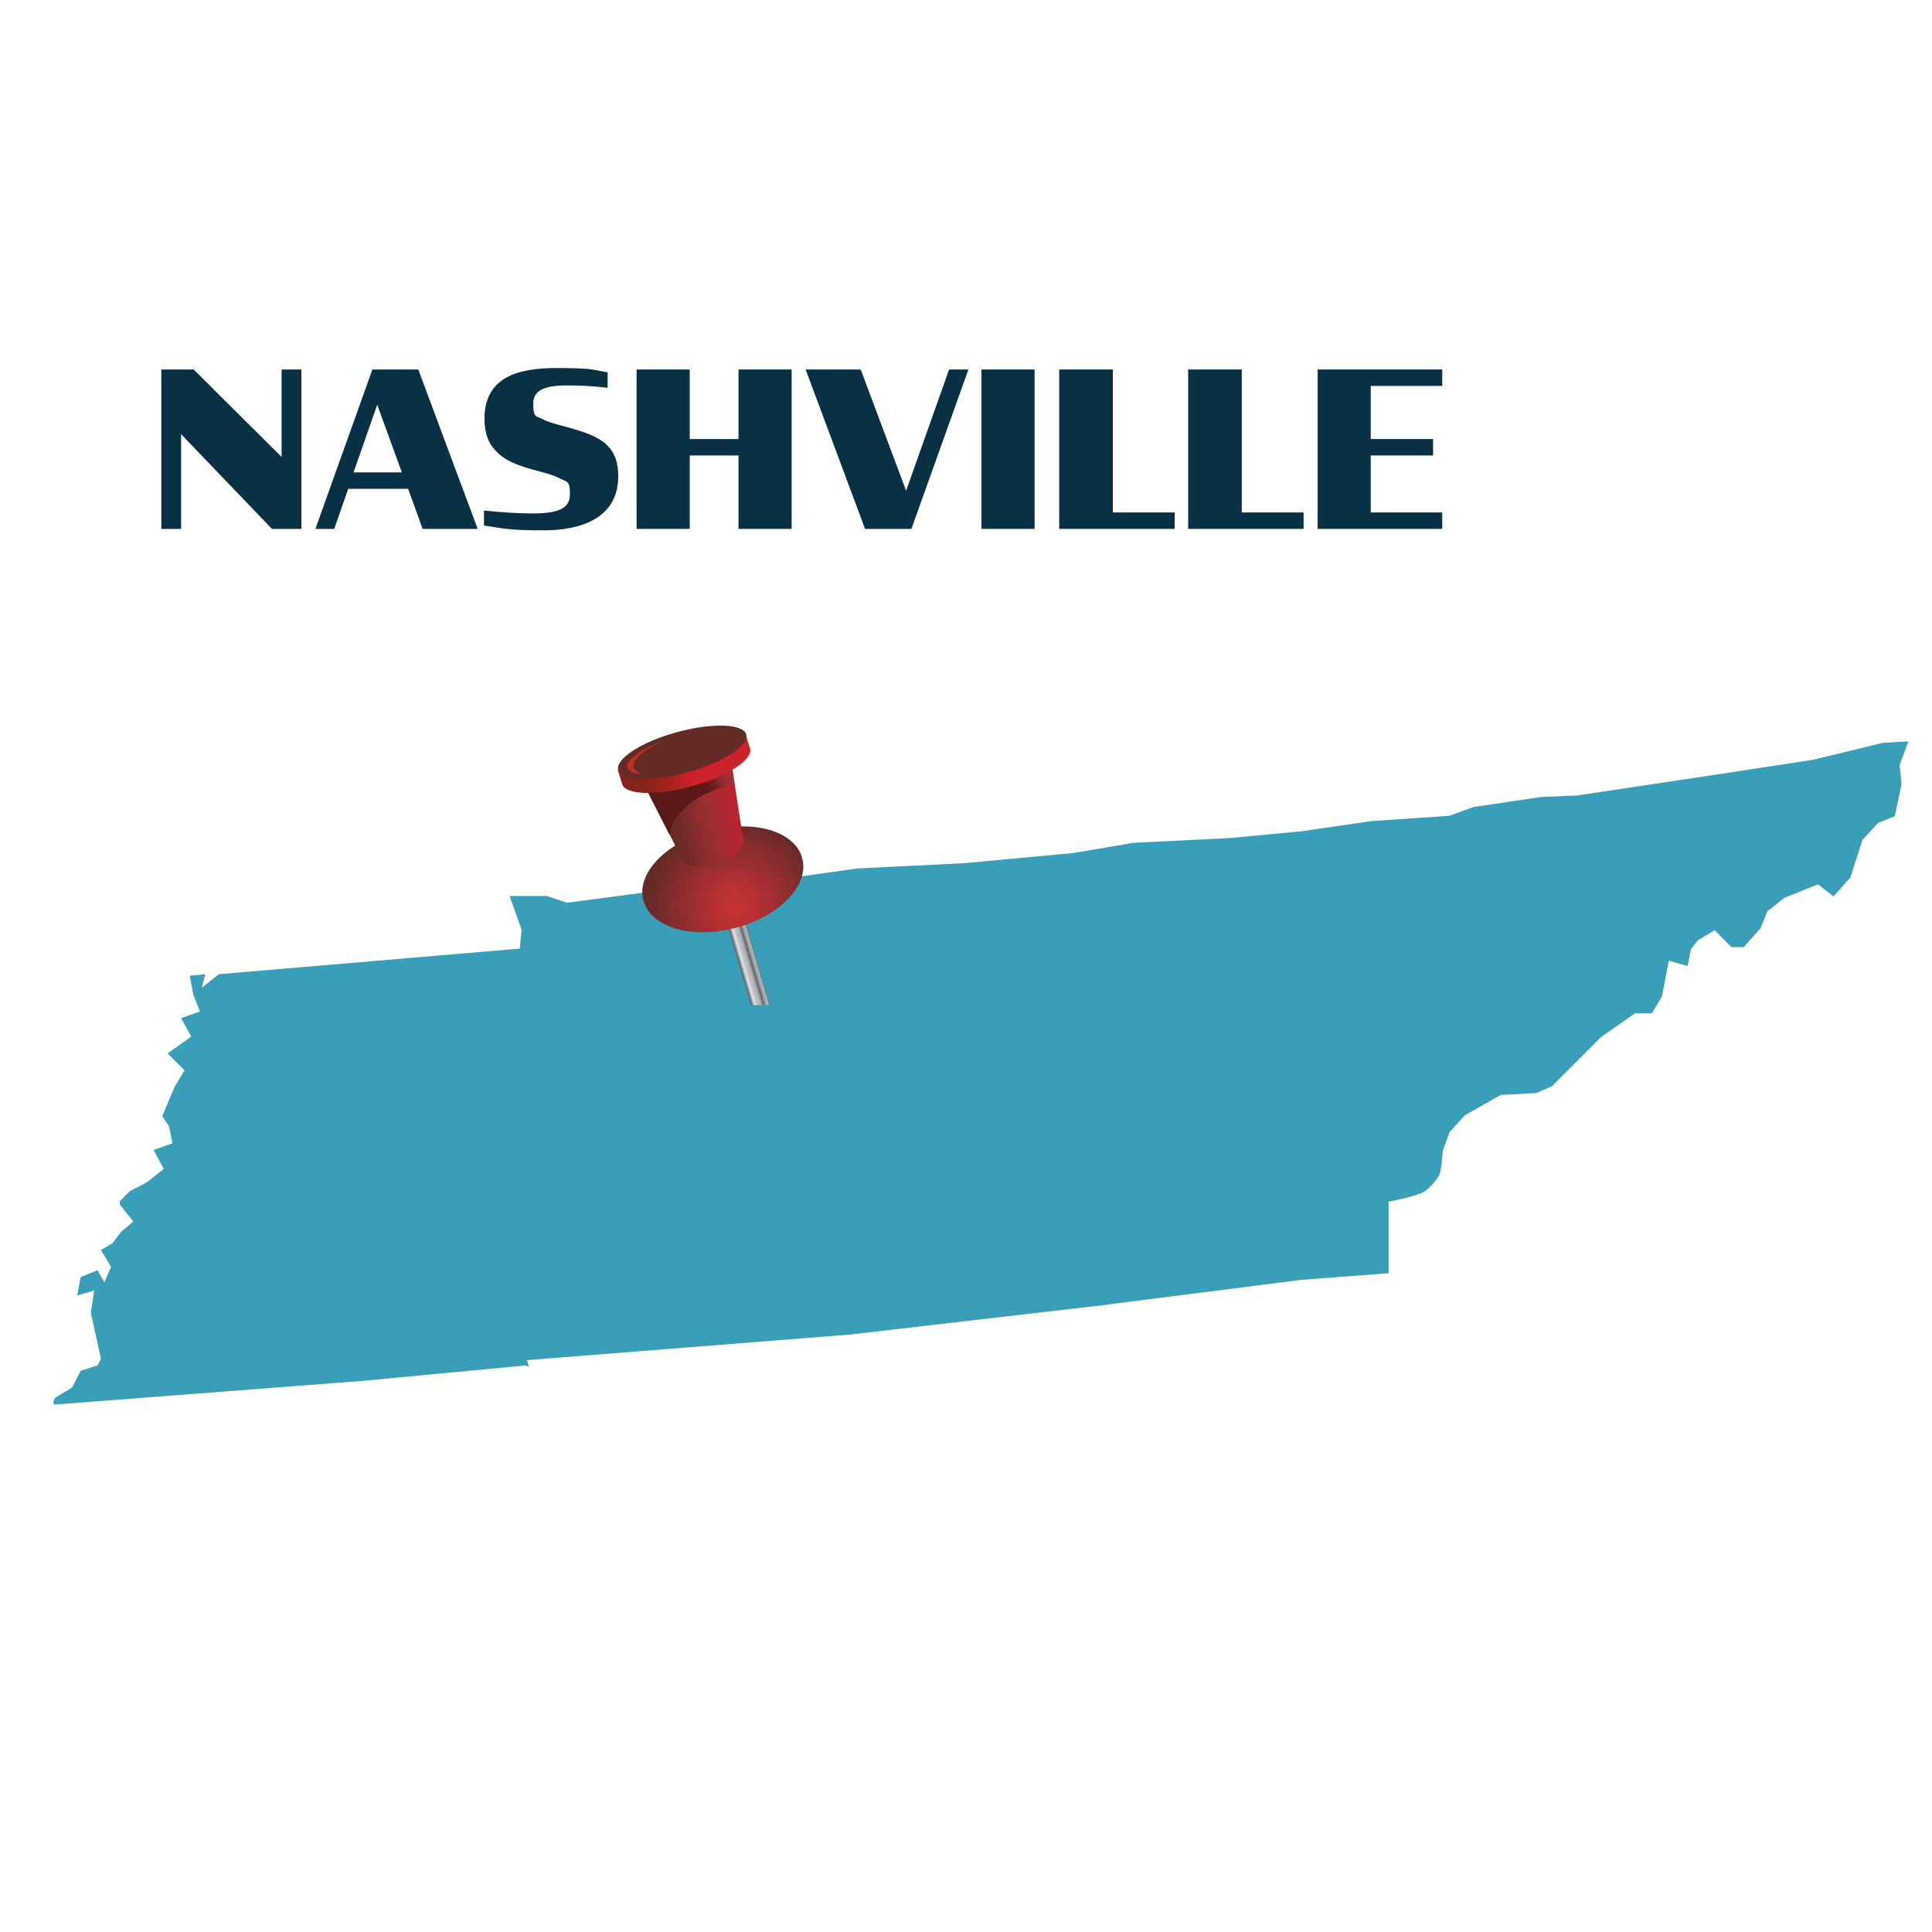 <?xml version="1.0" encoding="UTF-8"?>
<svg id="Layer_1" xmlns="http://www.w3.org/2000/svg" width="400" height="400" version="1.1" xmlns:xlink="http://www.w3.org/1999/xlink" viewBox="0 0 400 400">
  <!-- Generator: Adobe Illustrator 29.3.0, SVG Export Plug-In . SVG Version: 2.1.0 Build 146)  -->
  <defs>
    <style>
      .st0 {
        fill: url(#linear-gradient2);
      }

      .st1 {
        fill: #399fb8;
      }

      .st2 {
        fill: url(#linear-gradient1);
      }

      .st3 {
        fill: #ba3026;
      }

      .st4 {
        fill: url(#radial-gradient);
      }

      .st5 {
        fill: url(#radial-gradient1);
      }

      .st6 {
        fill: #093146;
      }

      .st7 {
        fill: url(#linear-gradient3);
      }

      .st8 {
        fill: url(#linear-gradient);
      }
    </style>
    <linearGradient id="linear-gradient" x1="396.3" y1="-77.5" x2="400.1" y2="-77.5" gradientTransform="translate(-269.6 167.2) rotate(-16.4) scale(1 -1.7)" gradientUnits="userSpaceOnUse">
      <stop offset="0" stop-color="#565a5e"/>
      <stop offset=".2" stop-color="#e7e8ea"/>
      <stop offset=".3" stop-color="#c1c4c9"/>
      <stop offset=".5" stop-color="#aeb1b6"/>
      <stop offset=".7" stop-color="#565a5e"/>
      <stop offset=".7" stop-color="#6a6e72"/>
      <stop offset=".7" stop-color="#888b90"/>
      <stop offset=".8" stop-color="#9da0a5"/>
      <stop offset=".8" stop-color="#a9acb1"/>
      <stop offset=".9" stop-color="#aeb1b6"/>
      <stop offset="1" stop-color="#565a5e"/>
    </linearGradient>
    <radialGradient id="radial-gradient" cx="-398.6" cy="218.2" fx="-398.6" fy="218.2" r="17.9" gradientTransform="translate(-251.5 396.1) rotate(-178.6)" gradientUnits="userSpaceOnUse">
      <stop offset="0" stop-color="#cd3431"/>
      <stop offset=".2" stop-color="#bc3132"/>
      <stop offset=".5" stop-color="#9c2e34"/>
      <stop offset=".8" stop-color="#7e2b2c"/>
      <stop offset="1" stop-color="#642a26"/>
    </radialGradient>
    <linearGradient id="linear-gradient1" x1="-399.2" y1="239.3" x2="-382.9" y2="234.8" gradientTransform="translate(-251.5 396.1) rotate(-178.6)" gradientUnits="userSpaceOnUse">
      <stop offset="0" stop-color="#c1202a"/>
      <stop offset=".4" stop-color="#9c2e34"/>
      <stop offset=".6" stop-color="#892c2f"/>
      <stop offset=".8" stop-color="#6e2a28"/>
      <stop offset="1" stop-color="#642a26"/>
    </linearGradient>
    <linearGradient id="linear-gradient2" x1="-399.8" y1="246.7" x2="-392" y2="243" gradientTransform="translate(-251.5 396.1) rotate(-178.6)" gradientUnits="userSpaceOnUse">
      <stop offset="0" stop-color="#c23227"/>
      <stop offset=".5" stop-color="#9c2e34"/>
      <stop offset=".6" stop-color="#912a2f"/>
      <stop offset=".8" stop-color="#742124"/>
      <stop offset="1" stop-color="#5c191a"/>
    </linearGradient>
    <linearGradient id="linear-gradient3" x1="-379.1" y1="243.6" x2="-394.9" y2="249.2" gradientTransform="translate(-251.5 396.1) rotate(-178.6)" gradientUnits="userSpaceOnUse">
      <stop offset="0" stop-color="#872217"/>
      <stop offset=".6" stop-color="#cc2229"/>
    </linearGradient>
    <radialGradient id="radial-gradient1" cx="-427.2" cy="253.5" fx="-427.2" fy="253.5" r="22.8" gradientTransform="translate(0 400) scale(1 -1)" gradientUnits="userSpaceOnUse">
      <stop offset="0" stop-color="#cd3431"/>
      <stop offset=".2" stop-color="#bc3132"/>
      <stop offset=".5" stop-color="#9c2e34"/>
      <stop offset=".8" stop-color="#7e2b2c"/>
      <stop offset="1" stop-color="#642a26"/>
    </radialGradient>
  </defs>
  <path class="st1" d="M11,290.4l.4-1,3.5-2.1,1.8-3.5,3.5-1.1.7-1.4-2.1-9.5.7-4.6-3.5,1,.7-3.8,3.5-1.4,1.4,2.5,1.4-3.2-2.1-3.5,2.4-1.4,1.8-2.4,2.5-2.1-2.8-3.5v-.7l2.1-2.1,3.5-1.8,3.5-2.8-2.1-3.9,3.9-1.4-.7-3.5-1.4-2.1,2.5-6,2.1-3.5-3.5-3.5,4.9-3.5-2.1-3.8,3.9-1.4-1.4-3.5-.7-3.9,3.2-.3-.7,2.8,3.5-2.8,62.3-5.3.4-3.9-2.5-7h7.7l4.2,1.4,19-2.5,18.3-1.4,22.9-3.2,22.2-1.1,22.5-2.1,12.3-2.1,20.1-1,14.8-1.4,14.4-2.1,16.2-1.1,4.9-1.8,14.1-2.1,7.4-.3,30.6-4.6,18.3-2.8,14.4-3.5,5.3-.3-1.8,4.9.4,3.9-1.4,6.7-3.5,1.4-3.2,3.5-2.5,7.8-3.5,3.9-3.2-2.5-7,2.8-3.5,2.8-1.4,3.5-3.5,3.9h-2.5l-3.5-3.5-3.5,2.1-1.4,1.8-.7,3.5-3.9-1.1-1.4,7.4-2.1,3.5h-3.5l-7,4.9-10.2,10.2-3.2,1.4-7.4.4-7.4,4.2-3.2,3.5-1.4,3.9s-.2,3.8-.7,4.9c-.5,1.1-2.1,2.9-3.1,3.5-1.6,1-7.4,2.1-7.4,2.1v14.8l-18.3,1.4-41.5,5.3-51.7,6-66.9,5.3.4,1.4-.7-.3-33.8,3.2-63.7,4.9h0Z"/>
  <g>
    <path class="st6" d="M37.5,89.9v19.6h-4.1v-33h6.7l18.2,18.1v-18.1h4.1v33h-6.1l-18.8-19.6Z"/>
    <path class="st6" d="M77,76.5h9.6l12.3,33h-11.4l-3-8.3h-12.4l-2.9,8.3h-3.9l11.8-33ZM73.2,97.8h10l-5.1-14-4.9,14Z"/>
    <path class="st6" d="M100.2,108.9v-3.2c3.9.4,7.1.6,10.1.6,5.5,0,7.7-1.1,7.7-4s-.7-2.5-2-3.2c-1.3-.7-3.1-1.2-5.8-1.9-3.2-.9-5.7-1.9-7.3-3.6-1.7-1.6-2.6-3.8-2.6-6.9,0-8.8,7.3-10.5,14.8-10.5s7.4.3,10.7.9v3.2c-3-.4-6-.5-8.4-.5-4.5,0-7,.9-7,3.8s.6,2.5,1.8,3.1c1.2.7,2.9,1.1,5.1,1.7,3.6,1,6.3,1.9,8.1,3.5,1.8,1.6,2.6,3.7,2.6,6.7,0,8.9-8.1,11.2-15.4,11.2s-8.5-.4-12.4-1Z"/>
    <path class="st6" d="M152.9,94.3h-10.1v15.2h-11v-33h11v14.4h10.1v-14.4h11v33h-11v-15.2Z"/>
    <path class="st6" d="M166.7,76.5h11.5l9.4,25.1,8.9-25.1h4l-11.8,33h-9.6l-12.3-33Z"/>
    <path class="st6" d="M203.2,76.5h11v33h-11v-33Z"/>
    <path class="st6" d="M219.4,76.5h11v29.6h12.8v3.4h-23.9v-33Z"/>
    <path class="st6" d="M246.1,76.5h11v29.6h12.8v3.4h-23.9v-33Z"/>
    <path class="st6" d="M272.8,76.5h25.8v3.4h-14.8v11h12.9v3.4h-12.9v11.8h14.8v3.4h-25.8v-33Z"/>
  </g>
  <g>
    <path class="st8" d="M159.5,208.1h-4l-15.7-53.4s.3-.5,1.6-.9c1.1-.4,2-.2,2-.2l16,54.5h0Z"/>
    <path class="st4" d="M133.2,186.4c1.5,5.6,10,8.1,19.1,5.7s15.3-8.8,13.8-14.4-10-8.1-19.1-5.7-15.3,8.8-13.8,14.4Z"/>
    <path class="st2" d="M151.2,156.4l2.8,18.3s-4,7-12.3,4.1l-8.6-16.9,17.5-5.8.6.4h0Z"/>
    <path class="st0" d="M150.6,156.1l.6.4.9,5.8c-4.5,1-12.1,3.8-13.5,10.5l-5.5-10.8,17.5-5.8h0Z"/>
    <g>
      <path class="st7" d="M128.8,162.3c.6,2.3,7.1,2.5,14.4.5,7.3-2,12.7-5.5,12.1-7.8l-.9-2.9-26.5,7.3.9,2.9Z"/>
      <path class="st5" d="M128,159.4c.6,2.3,7.1,2.5,14.4.5,7.3-2,12.7-5.5,12.1-7.8-.6-2.3-7.1-2.5-14.4-.5-7.3,2-12.7,5.5-12.1,7.8Z"/>
      <path class="st3" d="M136.9,153.6c-3.8,1.8-6.1,3.8-5.7,5.3.2.6.9,1.1,1.9,1.4-1.8-.1-3-.6-3.2-1.4-.4-1.5,2.6-3.7,7-5.3Z"/>
    </g>
  </g>
</svg>
